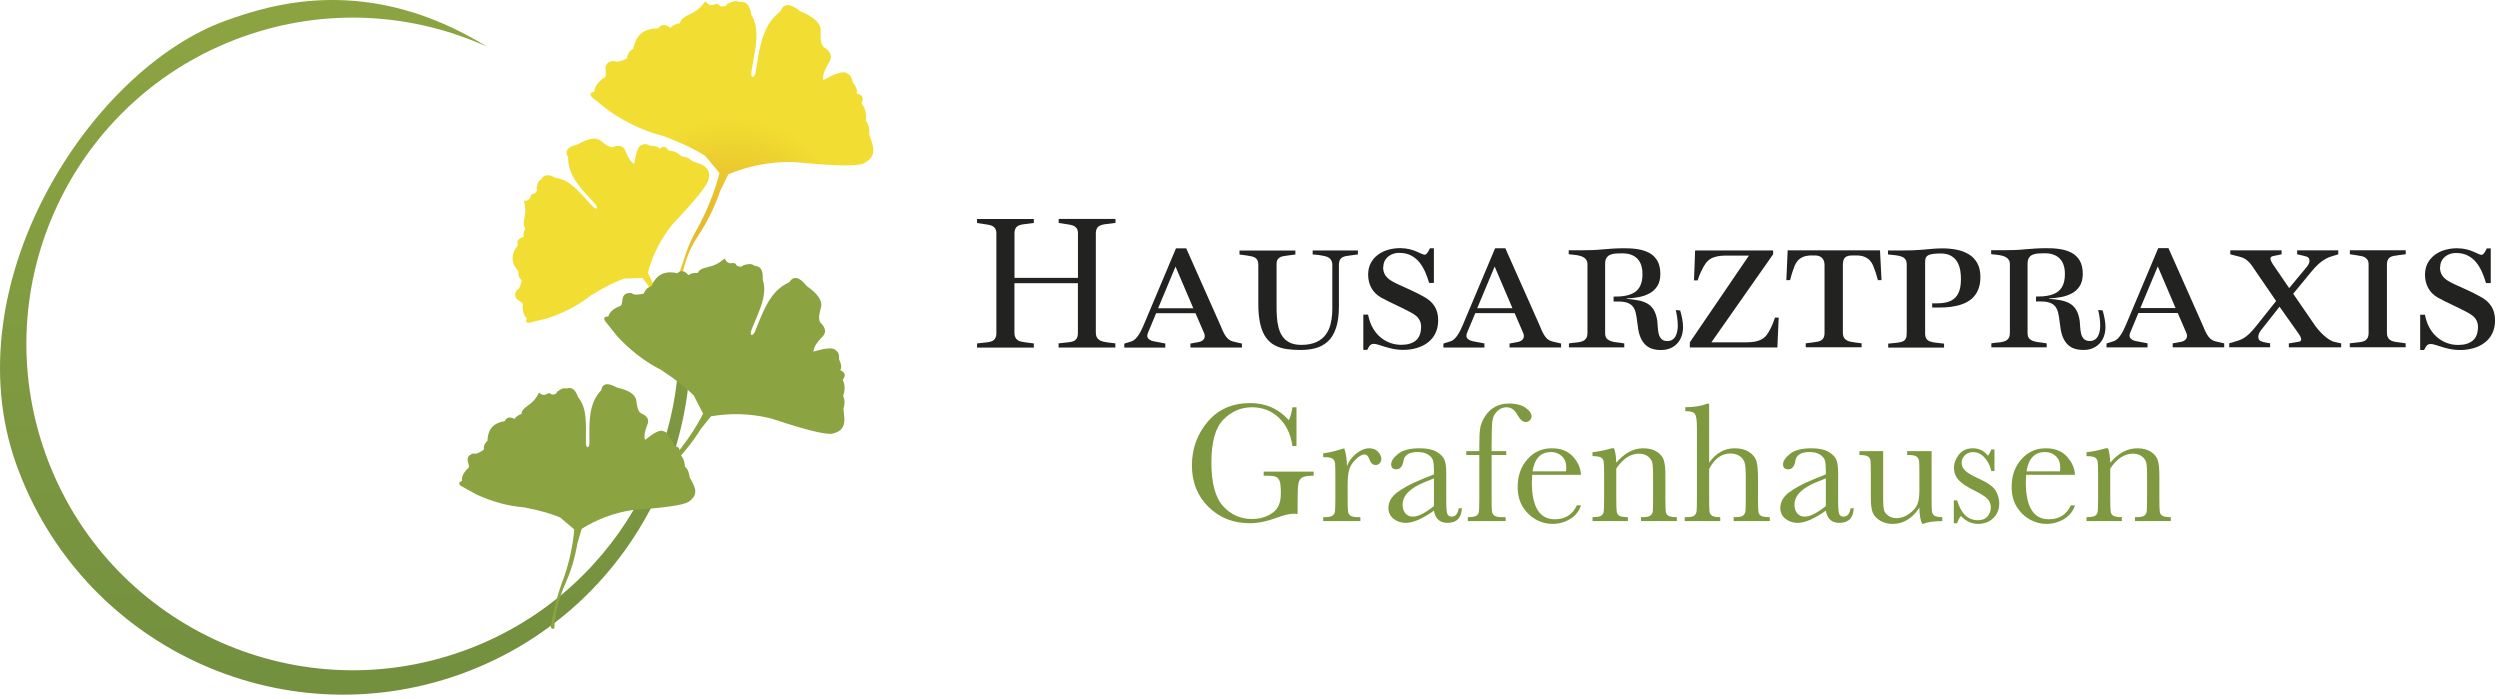 <svg xmlns="http://www.w3.org/2000/svg" xmlns:xlink="http://www.w3.org/1999/xlink" xmlns:serif="http://www.serif.com/" width="100%" height="100%" viewBox="0 0 379 106" xml:space="preserve" style="fill-rule:evenodd;clip-rule:evenodd;stroke-linejoin:round;stroke-miterlimit:2;">    <g transform="matrix(1,0,0,1,-0.001,-0.005)">        <g>            <g>                <g>                    <path d="M70.16,98.71C92.8,90.6 105.87,67.68 102.39,44.77L104.07,44.77C107.8,69.17 93.89,93.58 69.78,102.22C42.42,112.02 12.28,97.79 2.48,70.43C-7.32,43.06 13.73,10.48 34.27,3.12C41.15,0.65 55.82,-4.03 73.85,7.09C62.57,1.98 49.36,1.08 36.79,5.59C11.08,14.79 -2.3,43.12 6.91,68.83C16.12,94.54 44.45,107.92 70.16,98.71Z" style="fill:url(#_Linear1);"></path>                    <path d="M88.18,80.18C90.4,78.79 92.92,77.78 95.85,77.33C102.2,76.89 104.2,76.4 104.62,75.91C106.07,74.78 105.19,73.56 104.55,72.36C104.48,71.75 104.32,71.18 103.83,70.74C103.81,69.87 103.49,69.23 102.96,68.73C103.2,67.83 102.72,67.68 102.14,67.63C102.21,67.3 102.06,66.9 101.43,66.33C101.27,65.83 101.03,65.47 100.64,65.41C100.06,65.01 98.96,65.77 97.79,66.7C97.64,66.25 97.65,65.59 98.21,64.21C98.39,63.6 98.12,63.11 97.38,62.75C96.79,62.61 96.59,61.77 96.47,60.8C96.38,59.82 95.35,59.16 93.53,58.76C92.21,58.01 91.34,58.04 91.13,59.19C89.21,61.17 89.34,64.03 89.35,66.84C89.47,67.93 88.75,68.38 88.82,66.7C88.82,64.33 89.03,61.84 87.63,60.22C87.29,59.23 86.8,58.58 85.86,58.91C85.33,58.73 84.88,59.09 84.43,59.42C84.36,59.78 84.01,59.82 83.63,59.82C83.38,59.54 83.12,59.58 82.84,59.76C82.46,60 82.08,59.85 81.71,59.53C81.23,60.52 80.68,61.04 80.1,61.44C79.34,61.94 79.05,62.37 79.08,62.75C78.74,62.88 78.27,63.06 78.02,63.52C77.29,63.14 76.79,63.25 76.52,63.85C74.46,64.19 73.96,65.39 73.9,66.84C73.62,67.12 73.33,67.36 73.34,68.17C72.82,68.52 72.3,68.91 71.74,68.75C71.13,68.94 70.76,69.3 70.94,70.02C71.09,70.48 71.18,70.91 70.92,71.03C70.22,71.72 69.95,72.35 70.04,72.91C69.53,73.11 69.48,73.36 69.89,73.67C70.68,74.11 71.46,74.54 72.25,74.98C74.6,76.05 77,76.73 79.47,76.92C82.06,77.42 83.71,77.94 84.93,78.46C85.64,79.06 86.34,79.66 87.05,80.26C86.94,82.24 86.28,85.39 85.49,87.55C84.62,89.74 83.97,92.32 83.56,94.54C83.24,95.48 84.13,95.56 84.05,95.01C84.14,92.93 84.71,90.72 85.76,88.38C86.49,86.73 87.12,84.8 87.56,82.28C88.2,80.2 88.07,80.49 88.18,80.21L88.18,80.18Z" style="fill:url(#_Linear2);"></path>                    <path d="M110.45,26.41C113.42,25.19 116.65,24.49 120.28,24.56C128.02,25.33 130.53,25.16 131.14,24.65C133.12,23.59 132.3,21.94 131.78,20.36C131.83,19.61 131.75,18.89 131.25,18.26C131.41,17.21 131.15,16.37 130.61,15.66C131.09,14.63 130.54,14.34 129.85,14.17C130,13.79 129.9,13.27 129.26,12.46C129.17,11.82 128.96,11.34 128.5,11.19C127.89,10.59 126.4,11.28 124.8,12.15C124.71,11.57 124.86,10.79 125.82,9.24C126.17,8.54 125.93,7.89 125.12,7.3C124.44,7.01 124.37,5.96 124.42,4.76C124.51,3.56 123.41,2.55 121.3,1.7C119.86,0.53 118.81,0.38 118.32,1.73C115.59,3.72 115.17,7.19 114.61,10.57C114.53,11.9 113.57,12.31 114.01,10.29C114.5,7.43 115.27,4.48 113.91,2.24C113.71,0.98 113.24,0.1 112.05,0.3C111.45,-0.02 110.84,0.32 110.23,0.62C110.07,1.04 109.64,1.02 109.18,0.94C108.94,0.55 108.61,0.55 108.24,0.71C107.73,0.92 107.31,0.67 106.92,0.2C106.14,1.29 105.36,1.81 104.59,2.16C103.57,2.61 103.13,3.07 103.09,3.53C102.65,3.61 102.06,3.74 101.65,4.23C100.85,3.62 100.22,3.65 99.77,4.32C97.22,4.31 96.37,5.65 96,7.38C95.61,7.66 95.2,7.89 95.05,8.86C94.35,9.18 93.64,9.53 93.01,9.23C92.23,9.33 91.72,9.69 91.79,10.6C91.87,11.19 91.9,11.72 91.56,11.81C90.57,12.5 90.12,13.19 90.11,13.89C89.45,14.03 89.34,14.32 89.77,14.77C90.63,15.46 91.49,16.14 92.34,16.83C94.95,18.6 97.7,19.92 100.63,20.65C103.64,21.79 105.52,22.75 106.89,23.62C107.62,24.49 108.35,25.36 109.07,26.23C108.52,28.6 107.09,32.25 105.69,34.69C104.2,37.15 103.59,39.78 102.64,42.36C103.83,42.62 104.88,42.9 103.13,43.03C103.66,40.54 104.09,38.35 105.84,35.75C107.06,33.91 108.22,31.72 109.26,28.78C110.46,26.4 110.24,26.72 110.44,26.42L110.45,26.41Z" style="fill:url(#_Radial3);"></path>                    <path d="M98.22,41.33C98.91,38.79 100.08,36.34 101.95,34.02C106.33,29.38 107.48,27.67 107.45,27.01C107.76,25.19 106.28,24.9 104.98,24.44C104.52,24.04 104.01,23.72 103.35,23.73C102.75,23.1 102.07,22.85 101.34,22.84C100.91,22.01 100.45,22.22 99.99,22.58C99.82,22.29 99.43,22.1 98.58,22.11C98.12,21.85 97.7,21.74 97.37,21.97C96.68,22.07 96.38,23.38 96.14,24.86C95.72,24.63 95.28,24.14 94.76,22.74C94.48,22.16 93.94,21.99 93.15,22.22C92.62,22.52 91.9,22.04 91.15,21.4C90.42,20.74 89.21,20.95 87.6,21.89C86.12,22.24 85.5,22.85 86.13,23.84C86.06,26.61 88.1,28.63 90.01,30.69C90.84,31.41 90.61,32.24 89.52,30.94C87.91,29.19 86.38,27.21 84.24,26.97C83.32,26.47 82.51,26.33 82.05,27.2C81.54,27.43 81.45,28 81.34,28.54C81.53,28.85 81.31,29.12 81.02,29.38C80.65,29.34 80.48,29.55 80.4,29.87C80.28,30.31 79.9,30.46 79.41,30.47C79.73,31.52 79.67,32.29 79.52,32.97C79.3,33.86 79.38,34.37 79.65,34.63C79.48,34.96 79.27,35.4 79.39,35.92C78.59,36.13 78.3,36.56 78.51,37.19C77.22,38.84 77.67,40.07 78.6,41.17C78.58,41.56 78.53,41.95 79.09,42.53C78.94,43.15 78.82,43.78 78.31,44.04C77.99,44.6 77.96,45.11 78.58,45.52C79,45.76 79.36,46.01 79.25,46.28C79.2,47.27 79.43,47.91 79.87,48.27C79.63,48.77 79.76,48.99 80.27,48.93C81.15,48.72 82.02,48.5 82.9,48.29C85.36,47.48 87.6,46.36 89.54,44.82C91.79,43.43 93.35,42.69 94.61,42.25C95.54,42.21 96.47,42.18 97.4,42.14C98.66,43.68 100.32,46.45 101.2,48.58C102.05,50.78 103.32,53.13 104.52,55.04C104.93,55.95 105.64,55.4 105.2,55.05C103.85,53.46 102.77,51.44 101.96,49C101.37,47.29 100.54,45.44 99.15,43.28C98.21,41.31 98.31,41.61 98.21,41.33L98.22,41.33Z" style="fill:url(#_Radial4);"></path>                    <path d="M107.77,63.12C110.64,62.63 113.65,62.65 116.85,63.43C123.56,65.65 125.81,66 126.45,65.67C128.42,65.12 128.02,63.5 127.87,61.99C128.06,61.34 128.14,60.68 127.81,60.02C128.16,59.12 128.1,58.33 127.76,57.59C128.39,56.77 127.96,56.41 127.38,56.11C127.59,55.8 127.6,55.32 127.2,54.47C127.25,53.89 127.16,53.42 126.78,53.19C126.35,52.54 124.9,52.85 123.31,53.31C123.35,52.78 123.63,52.11 124.79,50.93C125.24,50.38 125.16,49.76 124.55,49.08C124,48.69 124.15,47.75 124.44,46.69C124.76,45.65 123.98,44.53 122.29,43.36C121.25,42.04 120.34,41.7 119.65,42.8C116.84,44.02 115.77,47.01 114.6,49.9C114.27,51.07 113.33,51.23 114.12,49.53C115.12,47.09 116.39,44.63 115.63,42.38C115.7,41.22 115.46,40.35 114.37,40.29C113.9,39.88 113.29,40.06 112.69,40.21C112.46,40.55 112.09,40.45 111.7,40.29C111.56,39.9 111.27,39.83 110.92,39.9C110.43,39.98 110.1,39.68 109.85,39.19C108.94,40 108.15,40.31 107.39,40.47C106.4,40.67 105.92,40.98 105.79,41.38C105.39,41.37 104.83,41.36 104.37,41.72C103.78,41.02 103.22,40.92 102.69,41.43C100.43,40.91 99.41,41.94 98.74,43.39C98.34,43.56 97.93,43.69 97.6,44.51C96.91,44.65 96.22,44.83 95.72,44.43C95.01,44.37 94.48,44.58 94.36,45.4C94.32,45.94 94.24,46.41 93.92,46.43C92.91,46.85 92.37,47.37 92.22,47.99C91.61,47.98 91.45,48.22 91.75,48.7C92.37,49.48 93,50.26 93.62,51.04C95.59,53.13 97.76,54.84 100.21,56.07C102.65,57.68 104.13,58.9 105.17,59.95C105.64,60.87 106.11,61.78 106.59,62.7C105.64,64.69 103.64,67.65 101.92,69.53C100.11,71.41 98.35,73.79 97,75.89C96.28,76.73 97.16,77.18 97.3,76.58C98.27,74.48 99.78,72.45 101.85,70.5C103.29,69.11 104.76,67.4 106.27,65C107.81,63.13 107.55,63.37 107.78,63.14L107.77,63.12Z" style="fill:url(#_Linear5);"></path>                </g>                <g>                    <g>                        <path d="M167.59,33.99C167.59,33.99 167.7,33.98 167.94,33.95C168.18,33.92 168.57,33.86 169.11,33.8L169.11,33.2L160.5,33.2L160.5,33.8C160.97,33.87 161.33,33.92 161.57,33.97C161.81,34.01 161.93,34.03 161.93,34.03C162.17,34.06 162.41,34.11 162.64,34.19C162.87,34.27 163.05,34.4 163.2,34.58C163.34,34.76 163.42,35.02 163.42,35.35L163.42,42.13L153.8,42.13L153.8,35.35C153.8,35.01 153.87,34.75 154,34.56C154.13,34.37 154.3,34.24 154.51,34.16C154.73,34.08 154.95,34.03 155.21,34C155.21,34 155.32,33.99 155.56,33.96C155.8,33.93 156.19,33.87 156.73,33.81L156.73,33.21L148.12,33.21L148.12,33.81C148.6,33.88 148.96,33.93 149.22,33.98C149.48,34.02 149.61,34.04 149.61,34.04C149.84,34.07 150.07,34.12 150.29,34.2C150.51,34.28 150.69,34.41 150.83,34.59C150.97,34.77 151.05,35.03 151.05,35.36L151.05,50.5C151.05,50.87 150.98,51.15 150.84,51.34C150.71,51.54 150.53,51.67 150.32,51.75C150.11,51.83 149.88,51.88 149.64,51.9C149.64,51.9 149.53,51.91 149.29,51.94C149.05,51.97 148.66,52.01 148.12,52.07L148.12,52.7L156.73,52.7L156.73,52.07C156.26,52.01 155.89,51.96 155.64,51.93C155.39,51.89 155.26,51.87 155.26,51.87C155.01,51.85 154.77,51.79 154.55,51.71C154.33,51.63 154.15,51.49 154.01,51.29C153.87,51.1 153.8,50.82 153.79,50.46L153.79,42.94L163.41,42.94L163.41,50.49C163.41,50.86 163.34,51.14 163.21,51.33C163.08,51.53 162.91,51.66 162.7,51.74C162.48,51.82 162.25,51.87 162,51.89C162,51.89 161.89,51.9 161.65,51.93C161.41,51.96 161.02,52 160.48,52.06L160.48,52.69L169.09,52.69L169.09,52.06C168.56,52 168.18,51.95 167.95,51.92C167.71,51.88 167.6,51.86 167.6,51.86C167.35,51.83 167.11,51.76 166.89,51.67C166.67,51.58 166.49,51.44 166.35,51.25C166.21,51.06 166.14,50.79 166.13,50.45L166.13,35.39C166.13,35.07 166.19,34.82 166.3,34.62C166.41,34.43 166.57,34.29 166.79,34.19C167.01,34.09 167.26,34.03 167.57,33.99L167.59,33.99ZM175.57,46.74L178.21,40.42L180.91,46.74L175.57,46.74ZM176.66,52.68L176.66,52.08L175.14,51.79C174.98,51.77 174.81,51.73 174.62,51.67C174.43,51.61 174.28,51.51 174.14,51.39C174.01,51.27 173.93,51.11 173.93,50.91C173.93,50.85 173.93,50.79 173.95,50.72C173.96,50.65 173.98,50.58 174.01,50.51L175.27,47.49L181.24,47.49L182.53,50.48C182.57,50.58 182.6,50.67 182.62,50.74C182.63,50.82 182.64,50.89 182.64,50.97C182.64,51.15 182.59,51.3 182.5,51.42C182.41,51.54 182.29,51.64 182.16,51.71C182.02,51.78 181.88,51.83 181.73,51.86L180.47,52.09L180.47,52.69L188.28,52.69L188.28,52.09L186.9,51.77C186.64,51.7 186.41,51.58 186.21,51.41C186.02,51.24 185.85,51.03 185.71,50.8C185.57,50.57 185.45,50.33 185.34,50.09C185.23,49.85 185.14,49.63 185.06,49.42L179.83,37.65L178.28,37.65L173.37,49.31C173.28,49.53 173.17,49.77 173.04,50.03C172.92,50.28 172.78,50.52 172.63,50.76C172.48,50.99 172.31,51.2 172.13,51.38C171.95,51.56 171.75,51.68 171.53,51.76L170.44,52.1L170.44,52.7L176.64,52.7L176.66,52.68ZM199,38.58L199,37.98L205.86,37.98L205.86,38.58C205.41,38.64 205.06,38.69 204.79,38.72C204.53,38.75 204.4,38.77 204.39,38.78C204.13,38.8 203.89,38.85 203.68,38.93C203.47,39.01 203.3,39.15 203.17,39.34C203.05,39.54 202.98,39.81 202.98,40.18L202.98,46.48C202.98,47.81 202.83,48.9 202.53,49.76C202.24,50.62 201.83,51.29 201.3,51.77C200.78,52.25 200.17,52.58 199.47,52.78C198.77,52.97 198.02,53.06 197.2,53.06C196.44,53.06 195.73,53.02 195.08,52.93C194.42,52.83 193.83,52.65 193.3,52.38C192.77,52.11 192.32,51.72 191.94,51.2C191.56,50.69 191.27,50.01 191.07,49.18C190.87,48.35 190.76,47.32 190.76,46.1L190.76,40.19C190.76,39.92 190.73,39.69 190.65,39.5C190.57,39.31 190.42,39.16 190.21,39.04C190,38.92 189.7,38.84 189.32,38.79C189.32,38.79 189.2,38.77 188.96,38.73C188.72,38.69 188.37,38.64 187.91,38.59L187.91,37.99L196.38,37.99L196.38,38.59C195.87,38.65 195.49,38.7 195.26,38.73C195.03,38.76 194.91,38.78 194.92,38.79C194.71,38.8 194.5,38.85 194.29,38.91C194.08,38.97 193.91,39.09 193.76,39.25C193.62,39.41 193.54,39.64 193.53,39.93L193.53,46.41C193.53,46.95 193.53,47.49 193.58,48.04C193.61,48.59 193.69,49.12 193.82,49.62C193.94,50.12 194.14,50.58 194.41,50.98C194.67,51.38 195.04,51.69 195.5,51.93C195.96,52.16 196.54,52.28 197.24,52.29C198.19,52.29 198.96,52.14 199.57,51.86C200.17,51.58 200.64,51.21 200.97,50.75C201.31,50.29 201.54,49.79 201.69,49.25C201.83,48.71 201.92,48.17 201.95,47.63C201.98,47.1 201.99,46.62 201.98,46.18L201.98,40.19C201.98,39.82 201.89,39.54 201.74,39.35C201.58,39.15 201.39,39.02 201.16,38.93C200.93,38.85 200.69,38.79 200.46,38.76C200.46,38.76 200.34,38.73 200.09,38.69C199.84,38.65 199.47,38.61 198.97,38.58L199,38.58ZM209.71,40.5C209.71,40.05 209.83,39.66 210.05,39.34C210.27,39.02 210.56,38.78 210.92,38.6C211.28,38.43 211.69,38.34 212.12,38.34C212.8,38.34 213.4,38.47 213.9,38.73C214.4,38.99 214.82,39.33 215.17,39.76C215.52,40.19 215.81,40.68 216.05,41.22C216.29,41.76 216.49,42.33 216.66,42.9L217.38,42.9L217.38,37.64L216.78,37.64C216.73,37.73 216.67,37.86 216.59,38.01C216.51,38.16 216.42,38.3 216.32,38.42C216.22,38.54 216.11,38.61 216,38.62C215.85,38.62 215.67,38.56 215.46,38.46C215.25,38.36 215.01,38.24 214.71,38.12C214.42,37.99 214.07,37.88 213.67,37.78C213.27,37.68 212.8,37.63 212.26,37.62C211.62,37.62 211.02,37.71 210.44,37.87C209.86,38.04 209.34,38.29 208.89,38.63C208.44,38.97 208.08,39.38 207.81,39.88C207.55,40.38 207.41,40.97 207.41,41.64C207.41,42.39 207.58,43.07 207.91,43.67C208.24,44.27 208.73,44.75 209.39,45.12C210.1,45.5 210.82,45.87 211.56,46.21C212.3,46.55 213.03,46.92 213.75,47.3C214.06,47.45 214.34,47.63 214.6,47.83C214.86,48.03 215.06,48.27 215.21,48.55C215.36,48.82 215.44,49.14 215.44,49.52C215.44,50.48 215.17,51.18 214.65,51.62C214.12,52.06 213.39,52.28 212.43,52.28C211.78,52.28 211.18,52.16 210.6,51.93C210.03,51.7 209.51,51.37 209.06,50.94C208.61,50.51 208.24,50 207.95,49.4C207.82,49.13 207.71,48.85 207.62,48.56C207.53,48.28 207.46,47.99 207.4,47.7L206.68,47.7L206.68,53.04L207.28,53.04C207.35,52.89 207.43,52.75 207.51,52.61C207.59,52.47 207.68,52.36 207.8,52.27C207.92,52.18 208.07,52.13 208.25,52.13C208.44,52.13 208.68,52.18 208.98,52.27C209.28,52.36 209.62,52.47 210,52.59C210.39,52.71 210.8,52.82 211.26,52.91C211.71,53 212.2,53.05 212.7,53.05C213.41,53.05 214.08,52.96 214.72,52.78C215.36,52.6 215.93,52.33 216.42,51.96C216.92,51.59 217.31,51.13 217.59,50.56C217.88,50 218.03,49.33 218.03,48.56C218.03,47.7 217.84,46.98 217.46,46.4C217.08,45.81 216.52,45.33 215.79,44.95C215.15,44.6 214.51,44.27 213.85,43.97C213.19,43.67 212.54,43.38 211.89,43.08C211.48,42.89 211.11,42.69 210.78,42.48C210.45,42.26 210.18,42 209.99,41.69C209.79,41.38 209.69,40.98 209.68,40.5L209.71,40.5ZM223.95,46.73L226.59,40.41L229.29,46.73L223.95,46.73ZM225.04,52.67L225.04,52.07L223.52,51.78C223.36,51.76 223.19,51.72 223,51.66C222.81,51.6 222.66,51.5 222.52,51.38C222.39,51.26 222.31,51.1 222.31,50.9C222.31,50.84 222.31,50.78 222.33,50.71C222.34,50.64 222.36,50.57 222.39,50.5L223.65,47.48L229.62,47.48L230.91,50.47C230.95,50.57 230.98,50.66 231,50.73C231.01,50.81 231.02,50.88 231.02,50.96C231.02,51.14 230.97,51.29 230.88,51.41C230.79,51.53 230.67,51.63 230.54,51.7C230.4,51.77 230.26,51.82 230.11,51.85L228.85,52.08L228.85,52.68L236.66,52.68L236.66,52.08L235.28,51.76C235.02,51.69 234.79,51.57 234.59,51.4C234.4,51.23 234.23,51.02 234.09,50.79C233.95,50.56 233.83,50.32 233.72,50.08C233.61,49.84 233.52,49.62 233.44,49.41L228.21,37.64L226.66,37.64L221.75,49.3C221.66,49.52 221.55,49.76 221.42,50.02C221.3,50.27 221.16,50.51 221.01,50.75C220.86,50.98 220.69,51.19 220.51,51.37C220.33,51.55 220.13,51.67 219.91,51.75L218.82,52.09L218.82,52.69L225.02,52.69L225.04,52.67ZM254.04,47.01C254.14,47.41 254.22,47.81 254.27,48.2C254.32,48.59 254.35,48.99 254.35,49.39C254.35,49.65 254.33,49.92 254.28,50.19C254.23,50.46 254.15,50.71 254.03,50.94C253.92,51.17 253.75,51.36 253.55,51.49C253.34,51.63 253.09,51.71 252.77,51.71C252.37,51.71 252.08,51.6 251.88,51.4C251.68,51.19 251.54,50.94 251.46,50.62C251.39,50.3 251.34,49.98 251.32,49.63C251.3,49.29 251.28,48.97 251.25,48.69C251.15,47.97 250.96,47.4 250.7,46.97C250.44,46.54 250.1,46.22 249.7,46C249.3,45.78 248.83,45.62 248.31,45.53C247.79,45.43 247.21,45.36 246.6,45.31L246.6,45.25C247.22,45.23 247.83,45.17 248.43,45.05C249.03,44.94 249.58,44.74 250.07,44.48C250.57,44.21 250.96,43.84 251.26,43.36C251.56,42.89 251.7,42.28 251.71,41.55C251.71,40.71 251.55,40.03 251.24,39.51C250.93,38.99 250.51,38.6 249.99,38.32C249.46,38.05 248.87,37.87 248.2,37.77C247.54,37.67 246.86,37.63 246.14,37.64C245.62,37.64 245.08,37.66 244.54,37.69C243.99,37.72 243.46,37.77 242.96,37.81C242.39,37.87 241.83,37.91 241.27,37.92C240.71,37.94 240.16,37.95 239.6,37.95L237.82,37.95L237.82,38.55C238.08,38.58 238.37,38.6 238.69,38.64C239.01,38.67 239.32,38.73 239.62,38.82C239.92,38.91 240.17,39.05 240.36,39.25C240.56,39.45 240.66,39.72 240.66,40.07L240.66,50.48C240.66,50.79 240.61,51.04 240.5,51.23C240.39,51.42 240.24,51.57 240.04,51.67C239.84,51.77 239.6,51.85 239.31,51.89C239.07,51.92 238.82,51.94 238.58,51.97C238.34,51.99 238.09,52.02 237.85,52.07L237.85,52.67L246.24,52.67L246.24,52.07C246.01,52.03 245.78,51.99 245.54,51.96C245.3,51.93 245.07,51.9 244.84,51.87C244.56,51.83 244.31,51.76 244.08,51.67C243.86,51.58 243.68,51.45 243.54,51.27C243.41,51.09 243.34,50.84 243.34,50.52L243.34,40C243.34,39.61 243.41,39.31 243.56,39.09C243.7,38.87 243.89,38.71 244.13,38.62C244.37,38.52 244.65,38.46 244.96,38.44C245.27,38.42 245.59,38.41 245.93,38.41C246.93,38.41 247.69,38.68 248.21,39.21C248.74,39.74 249,40.53 249,41.56C249,42.27 248.89,42.84 248.68,43.29C248.47,43.74 248.18,44.09 247.79,44.33C247.4,44.57 246.95,44.74 246.41,44.84C245.87,44.94 245.28,44.98 244.62,44.97L244.62,45.72L245.37,45.72C245.95,45.72 246.42,45.79 246.77,45.93C247.12,46.07 247.39,46.27 247.57,46.52C247.76,46.77 247.89,47.08 247.97,47.42C248.06,47.77 248.12,48.15 248.17,48.56C248.22,48.98 248.28,49.42 248.35,49.88C248.52,50.93 248.88,51.72 249.43,52.26C249.98,52.8 250.78,53.07 251.82,53.07C252.5,53.07 253.09,52.92 253.59,52.62C254.09,52.33 254.47,51.92 254.74,51.4C255.01,50.88 255.15,50.28 255.15,49.59C255.15,49.16 255.1,48.73 255.02,48.32C254.94,47.9 254.84,47.48 254.72,47.07L254.03,47.01L254.04,47.01ZM269.09,48.14C268.94,48.6 268.79,49 268.64,49.34C268.49,49.68 268.35,49.94 268.25,50.12C268.14,50.31 268.09,50.4 268.09,50.4C267.96,50.62 267.81,50.83 267.64,51.01C267.47,51.19 267.26,51.35 267.01,51.48C266.76,51.61 266.45,51.71 266.08,51.79C265.71,51.86 265.25,51.9 264.71,51.9L259.45,51.9L268.81,38.55L268.81,37.98L256.98,37.98L256.81,42.51L257.36,42.51C257.52,42.03 257.68,41.62 257.83,41.29C257.99,40.95 258.12,40.69 258.22,40.51C258.33,40.33 258.38,40.24 258.39,40.24C258.55,39.94 258.76,39.68 259.02,39.46C259.27,39.23 259.62,39.06 260.05,38.94C260.48,38.82 261.05,38.75 261.75,38.75L265.14,38.75L256.18,51.9L256.18,52.68L269.45,52.68L269.65,48.15L269.1,48.15L269.09,48.14ZM271.01,37.96L270.81,42.47L271.38,42.47C271.49,42.02 271.6,41.64 271.71,41.3C271.82,40.96 271.91,40.7 271.99,40.52C272.06,40.33 272.1,40.24 272.1,40.23C272.22,39.96 272.37,39.71 272.58,39.48C272.79,39.25 273.06,39.08 273.38,38.94C273.71,38.81 274.12,38.74 274.59,38.73L275.19,38.73C275.44,38.73 275.67,38.78 275.89,38.88C276.1,38.98 276.27,39.13 276.4,39.35C276.53,39.56 276.59,39.83 276.6,40.17L276.6,50.51C276.6,50.87 276.52,51.14 276.38,51.33C276.24,51.52 276.06,51.65 275.85,51.72C275.64,51.8 275.43,51.84 275.21,51.85C275.21,51.85 275.1,51.87 274.87,51.91C274.64,51.95 274.26,52 273.75,52.05L273.75,52.65L282.22,52.65L282.22,52.05C281.75,51.99 281.39,51.94 281.16,51.91C280.93,51.87 280.81,51.85 280.81,51.85C280.36,51.8 280.01,51.66 279.76,51.45C279.51,51.23 279.38,50.9 279.38,50.44L279.38,40.16C279.38,39.79 279.43,39.5 279.54,39.29C279.65,39.08 279.81,38.93 280.04,38.85C280.26,38.76 280.55,38.72 280.91,38.73L281.43,38.73C281.92,38.73 282.33,38.8 282.66,38.94C282.99,39.08 283.26,39.26 283.46,39.48C283.67,39.7 283.83,39.95 283.95,40.23C283.95,40.23 283.99,40.33 284.06,40.52C284.14,40.71 284.23,40.97 284.35,41.3C284.46,41.63 284.57,42.02 284.69,42.47L285.24,42.47L285.01,37.96L271,37.96L271.01,37.96ZM292.92,45.94L292.92,46.63L293.95,46.63C294.56,46.63 295.17,46.6 295.77,46.52C296.37,46.44 296.94,46.31 297.47,46.12C298.01,45.92 298.48,45.66 298.9,45.31C299.31,44.96 299.64,44.51 299.87,43.97C300.11,43.43 300.23,42.76 300.23,41.99C300.23,41.13 300.06,40.42 299.74,39.86C299.41,39.3 298.98,38.85 298.43,38.53C297.88,38.21 297.26,37.98 296.57,37.85C295.88,37.72 295.17,37.65 294.43,37.66C293.99,37.66 293.61,37.68 293.29,37.7C292.96,37.72 292.64,37.75 292.33,37.78C292.02,37.81 291.67,37.84 291.3,37.87C290.92,37.9 290.47,37.93 289.94,37.95C289.41,37.97 288.77,37.98 288,37.98L286.22,37.98L286.22,38.58C286.63,38.62 287,38.67 287.34,38.7C287.68,38.74 287.98,38.8 288.24,38.89C288.5,38.98 288.7,39.11 288.84,39.3C288.98,39.49 289.06,39.75 289.06,40.1L289.06,50.51C289.06,50.88 289.01,51.17 288.9,51.37C288.79,51.57 288.63,51.7 288.4,51.79C288.18,51.87 287.88,51.93 287.53,51.97C287.17,52 286.75,52.05 286.25,52.1L286.25,52.7L294.72,52.7L294.72,52.1C294.26,52.05 293.85,52 293.49,51.96C293.14,51.92 292.83,51.86 292.59,51.77C292.35,51.68 292.16,51.54 292.04,51.35C291.91,51.15 291.85,50.88 291.85,50.52L291.85,40.03C291.85,39.78 291.85,39.55 291.88,39.35C291.9,39.15 291.99,38.98 292.12,38.85C292.26,38.71 292.48,38.61 292.81,38.54C293.14,38.47 293.59,38.43 294.18,38.43C294.84,38.43 295.37,38.56 295.78,38.79C296.19,39.02 296.51,39.34 296.72,39.72C296.94,40.1 297.09,40.52 297.17,40.97C297.25,41.42 297.28,41.87 297.28,42.31C297.28,43.17 297.16,43.87 296.91,44.41C296.66,44.95 296.27,45.35 295.74,45.61C295.21,45.86 294.53,45.99 293.69,45.99L292.91,45.99L292.92,45.94ZM318.08,47C318.18,47.4 318.26,47.8 318.31,48.19C318.36,48.58 318.39,48.98 318.39,49.38C318.39,49.64 318.37,49.91 318.32,50.18C318.27,50.45 318.19,50.7 318.07,50.93C317.96,51.16 317.79,51.35 317.59,51.48C317.38,51.62 317.13,51.7 316.81,51.7C316.41,51.7 316.12,51.59 315.92,51.39C315.72,51.18 315.58,50.93 315.5,50.61C315.43,50.29 315.38,49.97 315.36,49.62C315.34,49.28 315.32,48.96 315.29,48.68C315.19,47.96 315,47.39 314.74,46.96C314.48,46.53 314.14,46.21 313.74,45.99C313.34,45.77 312.87,45.61 312.35,45.52C311.83,45.42 311.25,45.35 310.64,45.3L310.64,45.24C311.26,45.22 311.87,45.16 312.47,45.04C313.07,44.93 313.62,44.73 314.11,44.47C314.61,44.2 315,43.83 315.3,43.35C315.6,42.88 315.74,42.27 315.75,41.54C315.75,40.7 315.59,40.02 315.28,39.5C314.97,38.98 314.55,38.59 314.03,38.31C313.5,38.04 312.91,37.86 312.24,37.76C311.58,37.66 310.89,37.62 310.18,37.63C309.66,37.63 309.12,37.65 308.58,37.68C308.03,37.71 307.5,37.76 307,37.8C306.43,37.86 305.87,37.9 305.31,37.91C304.75,37.93 304.2,37.94 303.64,37.94L301.86,37.94L301.86,38.54C302.12,38.57 302.41,38.59 302.73,38.63C303.05,38.66 303.36,38.72 303.66,38.81C303.96,38.9 304.21,39.04 304.4,39.24C304.6,39.44 304.7,39.71 304.7,40.06L304.7,50.47C304.7,50.78 304.65,51.03 304.54,51.22C304.43,51.41 304.28,51.56 304.08,51.66C303.88,51.76 303.64,51.84 303.35,51.88C303.11,51.91 302.86,51.93 302.62,51.96C302.38,51.98 302.13,52.01 301.89,52.06L301.89,52.66L310.28,52.66L310.28,52.06C310.05,52.02 309.82,51.98 309.58,51.95C309.34,51.92 309.11,51.89 308.88,51.86C308.6,51.82 308.35,51.75 308.12,51.66C307.9,51.57 307.72,51.44 307.58,51.26C307.45,51.08 307.38,50.83 307.38,50.51L307.38,39.99C307.38,39.6 307.45,39.3 307.6,39.08C307.74,38.86 307.93,38.7 308.17,38.61C308.41,38.51 308.69,38.45 309,38.43C309.31,38.41 309.63,38.4 309.97,38.4C310.97,38.4 311.73,38.67 312.25,39.2C312.78,39.73 313.04,40.52 313.04,41.55C313.04,42.26 312.93,42.83 312.72,43.28C312.51,43.73 312.22,44.08 311.83,44.32C311.44,44.56 310.99,44.73 310.45,44.83C309.91,44.93 309.32,44.97 308.66,44.96L308.66,45.71L309.41,45.71C309.99,45.71 310.46,45.78 310.81,45.92C311.16,46.06 311.43,46.26 311.61,46.51C311.8,46.76 311.93,47.07 312.01,47.41C312.1,47.76 312.16,48.14 312.21,48.55C312.26,48.97 312.32,49.41 312.39,49.87C312.56,50.92 312.92,51.71 313.47,52.25C314.02,52.79 314.82,53.06 315.86,53.06C316.54,53.06 317.13,52.91 317.63,52.61C318.13,52.32 318.51,51.91 318.78,51.39C319.05,50.87 319.19,50.27 319.19,49.58C319.19,49.15 319.14,48.72 319.06,48.31C318.98,47.89 318.88,47.47 318.76,47.06L318.07,47L318.08,47ZM324.48,46.71L327.12,40.39L329.82,46.71L324.48,46.71ZM325.57,52.65L325.57,52.05L324.05,51.76C323.89,51.74 323.72,51.7 323.53,51.64C323.34,51.58 323.19,51.48 323.05,51.36C322.92,51.24 322.84,51.08 322.84,50.88C322.84,50.82 322.84,50.76 322.86,50.69C322.87,50.62 322.89,50.55 322.92,50.48L324.18,47.46L330.15,47.46L331.44,50.45C331.48,50.55 331.51,50.64 331.53,50.71C331.54,50.79 331.55,50.86 331.55,50.94C331.55,51.12 331.5,51.27 331.41,51.39C331.32,51.51 331.2,51.61 331.07,51.68C330.93,51.75 330.79,51.8 330.64,51.83L329.38,52.06L329.38,52.66L337.19,52.66L337.19,52.06L335.81,51.74C335.55,51.67 335.32,51.55 335.12,51.38C334.93,51.21 334.76,51 334.62,50.77C334.48,50.54 334.36,50.3 334.25,50.06C334.14,49.82 334.05,49.6 333.97,49.39L328.74,37.62L327.19,37.62L322.28,49.28C322.19,49.5 322.08,49.74 321.95,50C321.83,50.25 321.69,50.49 321.54,50.73C321.39,50.96 321.22,51.17 321.04,51.35C320.86,51.53 320.66,51.65 320.44,51.73L319.35,52.07L319.35,52.67L325.55,52.67L325.57,52.65ZM353.6,51.73C353.3,51.61 352.99,51.43 352.68,51.18C352.37,50.93 352.07,50.66 351.79,50.36C351.51,50.05 351.26,49.76 351.04,49.47L347.65,44.54L350.52,41.05C351.04,40.44 351.53,39.95 352.01,39.61C352.49,39.26 352.95,39.03 353.39,38.9C353.39,38.9 353.51,38.86 353.71,38.8C353.92,38.74 354.17,38.66 354.48,38.56L354.48,37.96L348.25,37.96L348.25,38.56C348.79,38.67 349.17,38.77 349.41,38.83C349.64,38.89 349.75,38.93 349.75,38.93C349.88,38.99 349.97,39.07 350.03,39.17C350.09,39.28 350.12,39.39 350.12,39.52C350.12,39.66 350.09,39.82 350.01,39.99C349.94,40.15 349.83,40.33 349.68,40.5L347.04,43.68L344.57,40.07C344.44,39.87 344.34,39.7 344.29,39.55C344.23,39.41 344.2,39.29 344.2,39.21C344.2,39.1 344.24,39.01 344.31,38.95C344.38,38.89 344.49,38.84 344.63,38.82C344.63,38.82 344.75,38.8 344.96,38.75C345.18,38.71 345.49,38.64 345.89,38.56L345.89,37.96L338.11,37.96L338.11,38.56C338.56,38.67 338.89,38.76 339.12,38.82C339.35,38.88 339.46,38.91 339.46,38.91C339.9,39.01 340.26,39.17 340.56,39.4C340.86,39.63 341.12,39.9 341.35,40.22C341.58,40.54 341.81,40.87 342.04,41.23L345.06,45.64L342.07,49.39C341.67,49.9 341.31,50.31 340.98,50.62C340.65,50.93 340.33,51.17 340.02,51.34C339.7,51.51 339.37,51.64 339.02,51.73C339.02,51.73 338.91,51.76 338.71,51.83C338.51,51.89 338.26,51.96 337.95,52.05L337.95,52.65L344.15,52.65L344.15,52.05C343.64,51.97 343.27,51.9 343.04,51.83C342.82,51.76 342.71,51.72 342.71,51.71C342.6,51.65 342.51,51.57 342.45,51.46C342.39,51.35 342.36,51.23 342.36,51.08C342.36,50.93 342.39,50.78 342.45,50.62C342.51,50.46 342.59,50.29 342.71,50.14L345.58,46.5L348.42,50.52C348.58,50.74 348.69,50.92 348.76,51.08C348.83,51.24 348.86,51.36 348.86,51.46C348.86,51.57 348.82,51.66 348.74,51.72C348.66,51.78 348.54,51.82 348.4,51.83C348.4,51.83 348.34,51.84 348.21,51.86C348.09,51.88 347.92,51.91 347.71,51.95C347.5,51.98 347.26,52.02 346.99,52.06L346.99,52.66L354.92,52.66L354.92,52.06C354.49,51.97 354.15,51.9 353.92,51.84C353.69,51.78 353.57,51.75 353.57,51.74L353.6,51.73ZM363.25,38.75C363.25,38.75 363.36,38.73 363.59,38.69C363.82,38.65 364.2,38.6 364.71,38.55L364.71,37.95L356.24,37.95L356.24,38.55C356.71,38.61 357.07,38.66 357.31,38.71C357.55,38.75 357.67,38.78 357.67,38.78C357.88,38.79 358.09,38.84 358.3,38.92C358.52,39 358.7,39.13 358.85,39.31C359,39.49 359.08,39.75 359.08,40.07L359.08,50.48C359.08,50.85 359.01,51.13 358.87,51.32C358.74,51.51 358.57,51.65 358.36,51.73C358.15,51.81 357.93,51.86 357.69,51.88C357.69,51.88 357.58,51.89 357.35,51.92C357.12,51.95 356.74,51.99 356.23,52.05L356.23,52.65L364.7,52.65L364.7,52.05C364.23,51.98 363.87,51.93 363.64,51.9C363.41,51.87 363.29,51.85 363.29,51.85C363.07,51.83 362.85,51.78 362.64,51.7C362.42,51.62 362.23,51.48 362.09,51.29C361.94,51.09 361.86,50.82 361.86,50.45L361.86,40.1C361.86,39.75 361.93,39.48 362.06,39.29C362.19,39.1 362.36,38.97 362.57,38.89C362.78,38.81 363,38.77 363.24,38.75L363.25,38.75Z" style="fill:rgb(34,34,33);fill-rule:nonzero;"></path>                        <path d="M369.93,40.52C369.93,40.07 370.05,39.68 370.27,39.36C370.49,39.04 370.78,38.8 371.14,38.62C371.5,38.45 371.91,38.36 372.34,38.36C373.02,38.36 373.62,38.49 374.12,38.75C374.62,39.01 375.04,39.35 375.39,39.78C375.74,40.21 376.03,40.7 376.27,41.24C376.51,41.78 376.72,42.35 376.88,42.92L377.6,42.92L377.6,37.66L377,37.66C376.95,37.75 376.89,37.88 376.81,38.03C376.73,38.18 376.64,38.32 376.54,38.44C376.44,38.56 376.33,38.63 376.22,38.64C376.07,38.64 375.89,38.58 375.68,38.48C375.47,38.38 375.23,38.26 374.93,38.14C374.64,38.01 374.29,37.9 373.89,37.8C373.49,37.7 373.02,37.65 372.48,37.64C371.84,37.64 371.24,37.73 370.66,37.89C370.08,38.06 369.56,38.31 369.11,38.65C368.66,38.99 368.3,39.4 368.03,39.9C367.77,40.4 367.63,40.99 367.63,41.66C367.63,42.41 367.8,43.09 368.13,43.69C368.46,44.29 368.95,44.77 369.61,45.14C370.32,45.52 371.04,45.89 371.78,46.23C372.52,46.57 373.25,46.94 373.97,47.32C374.28,47.47 374.56,47.65 374.82,47.85C375.08,48.05 375.28,48.29 375.43,48.57C375.58,48.84 375.66,49.16 375.66,49.54C375.66,50.5 375.39,51.2 374.87,51.64C374.34,52.08 373.61,52.3 372.65,52.3C372,52.3 371.4,52.18 370.82,51.95C370.25,51.72 369.73,51.39 369.28,50.96C368.83,50.53 368.46,50.02 368.17,49.42C368.04,49.15 367.93,48.87 367.84,48.58C367.75,48.3 367.68,48.01 367.62,47.72L366.9,47.72L366.9,53.06L367.5,53.06C367.57,52.91 367.65,52.77 367.73,52.63C367.81,52.49 367.9,52.38 368.02,52.29C368.13,52.2 368.29,52.15 368.47,52.15C368.66,52.15 368.9,52.2 369.2,52.29C369.5,52.38 369.84,52.49 370.22,52.61C370.61,52.73 371.02,52.84 371.48,52.93C371.93,53.02 372.42,53.07 372.92,53.07C373.63,53.07 374.3,52.98 374.94,52.8C375.58,52.62 376.15,52.35 376.64,51.98C377.14,51.61 377.53,51.15 377.81,50.58C378.1,50.02 378.25,49.35 378.25,48.58C378.25,47.72 378.06,47 377.68,46.42C377.3,45.83 376.74,45.35 376.01,44.97C375.37,44.62 374.73,44.29 374.07,43.99C373.41,43.69 372.76,43.4 372.11,43.1C371.7,42.91 371.33,42.71 371,42.5C370.67,42.28 370.4,42.02 370.21,41.71C370.01,41.4 369.91,41 369.9,40.52L369.93,40.52Z" style="fill:rgb(34,34,33);fill-rule:nonzero;"></path>                    </g>                </g>            </g>            <g transform="matrix(1,0,0,1,30.336,3)">                <path d="M161.239,68.501L168.816,68.501L168.816,69.123C167.978,69.123 167.411,69.207 167.113,69.375C166.815,69.544 166.618,69.824 166.524,70.217C166.429,70.61 166.381,71.562 166.381,73.073L166.381,74.938C166.174,74.903 165.988,74.886 165.824,74.886C165.159,74.886 164.287,75.089 163.208,75.495C161.74,76.047 160.38,76.324 159.128,76.324C156.616,76.324 154.526,75.497 152.86,73.844C151.193,72.19 150.36,70.094 150.36,67.556C150.36,65.043 151.154,62.841 152.743,60.95C154.332,59.059 156.49,58.114 159.219,58.114C161.567,58.114 163.51,58.977 165.047,60.704C165.332,60.1 165.513,59.448 165.591,58.748L166.213,58.748L166.213,64.616L165.591,64.616C165.341,62.811 164.656,61.382 163.538,60.329C162.42,59.275 161.062,58.748 159.465,58.748C157.816,58.748 156.378,59.362 155.152,60.588C153.926,61.814 153.313,63.99 153.313,67.115C153.313,70.232 153.904,72.44 155.087,73.74C156.27,75.039 157.738,75.689 159.491,75.689C160.389,75.689 161.205,75.506 161.939,75.139C162.673,74.772 163.173,74.325 163.441,73.798C163.709,73.272 163.843,72.607 163.843,71.804C163.843,70.863 163.78,70.234 163.655,69.919C163.53,69.604 163.337,69.393 163.078,69.285C162.819,69.177 162.344,69.123 161.654,69.123L161.239,69.123L161.239,68.501Z" style="fill:rgb(126,153,64);fill-rule:nonzero;"></path>                <path d="M173.867,67.672C174.161,66.904 174.638,66.26 175.298,65.742C175.959,65.224 176.604,64.965 177.234,64.965C177.804,64.965 178.253,65.142 178.581,65.496C178.91,65.85 179.074,66.213 179.074,66.584C179.074,66.835 178.989,67.05 178.821,67.232C178.653,67.413 178.448,67.504 178.206,67.504C177.774,67.504 177.446,67.184 177.222,66.545C177.066,66.114 176.833,65.898 176.522,65.898C176.151,65.898 175.706,66.15 175.188,66.655C174.67,67.161 174.338,67.685 174.191,68.229C174.044,68.773 173.971,69.52 173.971,70.47L173.971,72.361C173.971,73.492 173.986,74.204 174.016,74.498C174.046,74.791 174.169,75.016 174.385,75.171C174.601,75.327 174.985,75.404 175.538,75.404L175.9,75.404L175.9,76L170.267,76L170.267,75.404L170.539,75.404C171.057,75.404 171.426,75.333 171.646,75.191C171.866,75.048 171.998,74.847 172.041,74.588C172.084,74.329 172.106,73.587 172.106,72.361L172.106,69.369C172.106,68.229 172.091,67.515 172.06,67.225C172.03,66.936 171.907,66.712 171.691,66.552C171.475,66.392 171.091,66.312 170.539,66.312L170.267,66.312L170.267,65.729C171.078,65.634 172.14,65.38 173.453,64.965C173.703,65.647 173.841,66.55 173.867,67.672Z" style="fill:rgb(126,153,64);fill-rule:nonzero;"></path>                <path d="M190.808,74.057L191.287,74.057C191.209,75.534 190.484,76.272 189.111,76.272C188.524,76.272 188.06,76.117 187.719,75.806C187.378,75.495 187.155,75.033 187.052,74.42C186.188,75.033 185.4,75.495 184.688,75.806C183.976,76.117 183.339,76.272 182.778,76.272C182.061,76.272 181.444,76.065 180.926,75.65C180.408,75.236 180.149,74.688 180.149,74.005C180.149,73.116 180.582,72.339 181.45,71.674C182.318,71.009 183.516,70.362 185.044,69.731L187.052,68.915L187.052,68.397C187.052,67.663 187.004,67.132 186.909,66.804C186.814,66.476 186.568,66.183 186.171,65.924C185.774,65.665 185.252,65.535 184.604,65.535C183.309,65.535 182.588,65.967 182.441,66.83C182.303,67.711 181.94,68.151 181.353,68.151C180.826,68.151 180.563,67.901 180.563,67.4C180.563,66.908 180.913,66.379 181.612,65.814C182.312,65.248 183.399,64.965 184.876,64.965C185.973,64.965 186.823,65.138 187.427,65.483C188.032,65.829 188.431,66.222 188.625,66.662C188.82,67.102 188.917,67.776 188.917,68.682L188.917,72.969C188.917,73.971 188.969,74.614 189.072,74.899C189.176,75.184 189.4,75.327 189.746,75.327C190.316,75.327 190.67,74.903 190.808,74.057ZM187.052,69.524L185.64,70.094C183.412,71.001 182.299,72.14 182.299,73.513C182.299,74.057 182.441,74.495 182.726,74.828C183.011,75.16 183.382,75.327 183.84,75.327C184.246,75.327 184.716,75.193 185.252,74.925C185.787,74.657 186.387,74.256 187.052,73.721L187.052,69.524Z" style="fill:rgb(126,153,64);fill-rule:nonzero;"></path>                <path d="M198.009,65.393L198.009,65.988L195.794,65.988L195.794,72.361C195.794,73.492 195.809,74.204 195.839,74.498C195.87,74.791 195.993,75.016 196.209,75.171C196.424,75.327 196.809,75.404 197.361,75.404L197.918,75.404L197.918,76L192.181,76L192.181,75.404C192.776,75.404 193.189,75.344 193.418,75.223C193.646,75.102 193.789,74.919 193.845,74.672C193.901,74.426 193.929,73.656 193.929,72.361L193.929,65.988L191.948,65.988L191.948,65.393L193.929,65.393L193.929,64.434C193.929,63.364 193.972,62.535 194.059,61.948C194.145,61.36 194.389,60.754 194.79,60.128C195.192,59.502 195.697,59.02 196.306,58.684C196.914,58.347 197.638,58.179 198.475,58.179C199.494,58.179 200.31,58.39 200.923,58.813C201.536,59.236 201.843,59.668 201.843,60.108C201.843,60.359 201.756,60.566 201.584,60.73C201.411,60.894 201.208,60.976 200.975,60.976C200.517,60.976 200.098,60.622 199.718,59.914C199.295,59.137 198.747,58.748 198.074,58.748C197.53,58.748 197.053,58.945 196.642,59.338C196.232,59.731 195.988,60.221 195.911,60.808C195.833,61.395 195.794,62.656 195.794,64.59L195.794,65.393L198.009,65.393Z" style="fill:rgb(126,153,64);fill-rule:nonzero;"></path>                <path d="M209.342,68.98L201.946,68.98C201.912,69.49 201.894,69.87 201.894,70.12C201.894,71.985 202.186,73.386 202.769,74.323C203.351,75.26 204.221,75.728 205.378,75.728C206.95,75.728 208.064,75.024 208.72,73.617L209.342,73.617C209.065,74.498 208.517,75.186 207.697,75.683C206.876,76.179 205.983,76.427 205.016,76.427C204.118,76.427 203.269,76.201 202.471,75.747C201.672,75.294 201.018,74.653 200.509,73.824C199.999,72.995 199.744,71.989 199.744,70.806C199.744,69.131 200.237,67.739 201.221,66.63C202.205,65.52 203.436,64.965 204.912,64.965C206.302,64.965 207.377,65.388 208.137,66.234C208.897,67.081 209.298,67.996 209.342,68.98ZM207.075,68.462C207.101,68.264 207.114,68.087 207.114,67.931C207.114,67.171 206.892,66.582 206.447,66.163C206.002,65.744 205.456,65.535 204.808,65.535C203.237,65.535 202.3,66.511 201.998,68.462L207.075,68.462Z" style="fill:rgb(126,153,64);fill-rule:nonzero;"></path>                <path d="M214.004,64.965L214.354,64.965C214.552,65.501 214.665,66.23 214.691,67.154C215.312,66.42 215.964,65.872 216.646,65.509C217.328,65.147 218.041,64.965 218.783,64.965C219.629,64.965 220.322,65.142 220.862,65.496C221.402,65.85 221.749,66.284 221.905,66.798C222.06,67.312 222.138,68.061 222.138,69.045L222.138,72.361C222.138,73.587 222.159,74.334 222.202,74.601C222.246,74.869 222.382,75.07 222.61,75.203C222.839,75.337 223.26,75.404 223.873,75.404L223.873,76L218.446,76L218.446,75.404L218.693,75.404C219.314,75.404 219.72,75.314 219.91,75.132C220.1,74.951 220.208,74.739 220.234,74.498C220.26,74.256 220.273,73.544 220.273,72.361L220.273,68.941C220.273,68.104 220.232,67.506 220.15,67.148C220.068,66.789 219.847,66.472 219.489,66.196C219.131,65.919 218.675,65.781 218.123,65.781C217.492,65.781 216.89,65.969 216.316,66.345C215.742,66.72 215.2,67.284 214.691,68.035L214.691,72.361C214.691,73.587 214.714,74.334 214.762,74.601C214.809,74.869 214.947,75.07 215.176,75.203C215.405,75.337 215.83,75.404 216.452,75.404L216.452,76L211.09,76L211.09,75.404C211.686,75.404 212.1,75.344 212.333,75.223C212.566,75.102 212.711,74.919 212.767,74.672C212.823,74.426 212.851,73.656 212.851,72.361L212.851,69.2C212.851,67.966 212.828,67.217 212.78,66.953C212.733,66.69 212.595,66.491 212.366,66.358C212.137,66.224 211.712,66.157 211.09,66.157L211.09,65.561C212.04,65.457 213.011,65.259 214.004,64.965Z" style="fill:rgb(126,153,64);fill-rule:nonzero;"></path>                <path d="M228.769,67.141C229.287,66.416 229.868,65.872 230.511,65.509C231.154,65.147 231.86,64.965 232.628,64.965C233.501,64.965 234.224,65.147 234.798,65.509C235.372,65.872 235.746,66.319 235.918,66.85C236.091,67.381 236.177,68.242 236.177,69.434L236.177,72.361C236.177,73.604 236.201,74.359 236.248,74.627C236.296,74.895 236.436,75.091 236.669,75.216C236.903,75.342 237.334,75.404 237.965,75.404L237.965,76L232.486,76L232.486,75.404L232.732,75.404C233.362,75.404 233.77,75.314 233.956,75.132C234.142,74.951 234.25,74.737 234.28,74.491C234.31,74.245 234.325,73.535 234.325,72.361L234.325,69.175C234.325,68.294 234.273,67.642 234.17,67.219C234.066,66.796 233.822,66.446 233.438,66.17C233.054,65.893 232.572,65.755 231.994,65.755C231.32,65.755 230.716,65.952 230.181,66.345C229.645,66.737 229.175,67.327 228.769,68.112L228.769,72.361C228.769,73.552 228.788,74.286 228.827,74.562C228.866,74.839 228.998,75.048 229.222,75.191C229.447,75.333 229.857,75.404 230.453,75.404L230.453,76L225.065,76L225.065,75.404L225.337,75.404C225.958,75.404 226.362,75.316 226.548,75.139C226.733,74.962 226.841,74.75 226.872,74.504C226.902,74.258 226.917,73.544 226.917,72.361L226.917,61.792C226.917,60.721 226.815,60.044 226.612,59.759C226.41,59.474 225.924,59.331 225.155,59.331L225.155,58.736C226.494,58.736 227.608,58.554 228.497,58.192L228.769,58.192L228.769,67.141Z" style="fill:rgb(126,153,64);fill-rule:nonzero;"></path>                <path d="M250.217,74.057L250.696,74.057C250.618,75.534 249.893,76.272 248.52,76.272C247.933,76.272 247.469,76.117 247.128,75.806C246.787,75.495 246.564,75.033 246.461,74.42C245.597,75.033 244.809,75.495 244.097,75.806C243.385,76.117 242.748,76.272 242.187,76.272C241.47,76.272 240.853,76.065 240.335,75.65C239.817,75.236 239.558,74.688 239.558,74.005C239.558,73.116 239.991,72.339 240.859,71.674C241.727,71.009 242.925,70.362 244.453,69.731L246.461,68.915L246.461,68.397C246.461,67.663 246.413,67.132 246.318,66.804C246.223,66.476 245.977,66.183 245.58,65.924C245.183,65.665 244.661,65.535 244.013,65.535C242.718,65.535 241.997,65.967 241.85,66.83C241.712,67.711 241.349,68.151 240.762,68.151C240.235,68.151 239.972,67.901 239.972,67.4C239.972,66.908 240.322,66.379 241.021,65.814C241.721,65.248 242.808,64.965 244.285,64.965C245.382,64.965 246.232,65.138 246.836,65.483C247.441,65.829 247.84,66.222 248.034,66.662C248.229,67.102 248.326,67.776 248.326,68.682L248.326,72.969C248.326,73.971 248.378,74.614 248.481,74.899C248.585,75.184 248.809,75.327 249.155,75.327C249.725,75.327 250.079,74.903 250.217,74.057ZM246.461,69.524L245.049,70.094C242.821,71.001 241.708,72.14 241.708,73.513C241.708,74.057 241.85,74.495 242.135,74.828C242.42,75.16 242.791,75.327 243.249,75.327C243.655,75.327 244.125,75.193 244.661,74.925C245.196,74.657 245.796,74.256 246.461,73.721L246.461,69.524Z" style="fill:rgb(126,153,64);fill-rule:nonzero;"></path>                <path d="M262.495,65.393L262.495,72.348C262.495,73.505 262.512,74.23 262.547,74.524C262.581,74.817 262.709,75.037 262.929,75.184C263.149,75.331 263.544,75.404 264.114,75.404L264.114,76C262.801,76.017 261.843,76.155 261.239,76.414L261.083,76.414C260.807,75.94 260.66,75.119 260.643,73.954C260.116,74.774 259.514,75.391 258.836,75.806C258.158,76.22 257.409,76.427 256.589,76.427C255.881,76.427 255.255,76.266 254.711,75.942C254.167,75.618 253.794,75.223 253.591,74.757C253.388,74.29 253.286,73.587 253.286,72.646L253.286,69.032C253.286,67.806 253.265,67.057 253.222,66.785C253.178,66.513 253.042,66.312 252.814,66.183C252.585,66.053 252.164,65.988 251.551,65.988L251.551,65.393L255.151,65.393L255.151,72.749C255.151,73.474 255.195,74.001 255.281,74.329C255.367,74.657 255.587,74.944 255.941,75.191C256.295,75.437 256.706,75.56 257.172,75.56C257.837,75.56 258.471,75.342 259.076,74.906C259.68,74.47 260.092,74.008 260.313,73.52C260.533,73.032 260.643,72.335 260.643,71.428L260.643,69.032C260.643,67.875 260.63,67.171 260.604,66.921C260.578,66.671 260.468,66.453 260.274,66.267C260.079,66.081 259.676,65.988 259.063,65.988L258.791,65.988L258.791,65.393L262.495,65.393Z" style="fill:rgb(126,153,64);fill-rule:nonzero;"></path>                <path d="M265.862,76.337L265.862,72.853L266.367,72.853C266.955,74.865 268.004,75.87 269.515,75.87C270.171,75.87 270.661,75.672 270.985,75.275C271.308,74.878 271.47,74.441 271.47,73.967C271.47,73.414 271.298,72.961 270.952,72.607C270.598,72.253 269.912,71.825 268.893,71.324C267.822,70.798 267.054,70.28 266.588,69.77C266.121,69.269 265.888,68.652 265.888,67.918C265.888,67.219 266.139,66.552 266.639,65.917C267.14,65.283 267.844,64.965 268.751,64.965C269.674,64.965 270.439,65.341 271.043,66.092C271.172,65.963 271.341,65.647 271.548,65.147L272.027,65.147L272.027,68.423L271.548,68.423C271.375,67.638 271.041,66.962 270.544,66.396C270.048,65.831 269.463,65.548 268.789,65.548C268.271,65.548 267.853,65.708 267.533,66.027C267.214,66.347 267.054,66.718 267.054,67.141C267.054,67.607 267.231,68.009 267.585,68.346C267.93,68.691 268.591,69.084 269.566,69.524C271.034,70.189 271.932,70.837 272.26,71.467C272.589,72.106 272.753,72.719 272.753,73.306C272.753,74.23 272.448,74.981 271.839,75.56C271.231,76.138 270.464,76.427 269.541,76.427C268.565,76.427 267.697,76.026 266.937,75.223C266.704,75.482 266.514,75.853 266.367,76.337L265.862,76.337Z" style="fill:rgb(126,153,64);fill-rule:nonzero;"></path>                <path d="M284.228,68.98L276.832,68.98C276.798,69.49 276.781,69.87 276.781,70.12C276.781,71.985 277.072,73.386 277.655,74.323C278.238,75.26 279.107,75.728 280.264,75.728C281.836,75.728 282.95,75.024 283.606,73.617L284.228,73.617C283.951,74.498 283.403,75.186 282.583,75.683C281.763,76.179 280.869,76.427 279.902,76.427C279.004,76.427 278.156,76.201 277.357,75.747C276.558,75.294 275.904,74.653 275.395,73.824C274.885,72.995 274.631,71.989 274.631,70.806C274.631,69.131 275.123,67.739 276.107,66.63C277.091,65.52 278.322,64.965 279.798,64.965C281.188,64.965 282.263,65.388 283.023,66.234C283.783,67.081 284.185,67.996 284.228,68.98ZM281.961,68.462C281.987,68.264 282,68.087 282,67.931C282,67.171 281.778,66.582 281.333,66.163C280.888,65.744 280.342,65.535 279.695,65.535C278.123,65.535 277.186,66.511 276.884,68.462L281.961,68.462Z" style="fill:rgb(126,153,64);fill-rule:nonzero;"></path>                <path d="M288.89,64.965L289.24,64.965C289.439,65.501 289.551,66.23 289.577,67.154C290.198,66.42 290.85,65.872 291.532,65.509C292.214,65.147 292.927,64.965 293.669,64.965C294.516,64.965 295.208,65.142 295.748,65.496C296.288,65.85 296.635,66.284 296.791,66.798C296.946,67.312 297.024,68.061 297.024,69.045L297.024,72.361C297.024,73.587 297.045,74.334 297.089,74.601C297.132,74.869 297.268,75.07 297.497,75.203C297.725,75.337 298.146,75.404 298.759,75.404L298.759,76L293.333,76L293.333,75.404L293.579,75.404C294.2,75.404 294.606,75.314 294.796,75.132C294.986,74.951 295.094,74.739 295.12,74.498C295.146,74.256 295.159,73.544 295.159,72.361L295.159,68.941C295.159,68.104 295.118,67.506 295.036,67.148C294.954,66.789 294.734,66.472 294.375,66.196C294.017,65.919 293.561,65.781 293.009,65.781C292.379,65.781 291.776,65.969 291.202,66.345C290.628,66.72 290.086,67.284 289.577,68.035L289.577,72.361C289.577,73.587 289.6,74.334 289.648,74.601C289.695,74.869 289.834,75.07 290.062,75.203C290.291,75.337 290.716,75.404 291.338,75.404L291.338,76L285.976,76L285.976,75.404C286.572,75.404 286.986,75.344 287.219,75.223C287.453,75.102 287.597,74.919 287.653,74.672C287.709,74.426 287.738,73.656 287.738,72.361L287.738,69.2C287.738,67.966 287.714,67.217 287.666,66.953C287.619,66.69 287.481,66.491 287.252,66.358C287.023,66.224 286.598,66.157 285.976,66.157L285.976,65.561C286.926,65.457 287.897,65.259 288.89,64.965Z" style="fill:rgb(126,153,64);fill-rule:nonzero;"></path>            </g>        </g>    </g>    <defs>        <linearGradient id="_Linear1" x1="0" y1="0" x2="1" y2="0" gradientUnits="userSpaceOnUse" gradientTransform="matrix(0,96.33,-96.33,0,52.33,6.41)"><stop offset="0" style="stop-color:rgb(139,163,65);stop-opacity:1"></stop><stop offset="1" style="stop-color:rgb(115,144,63);stop-opacity:1"></stop></linearGradient>        <linearGradient id="_Linear2" x1="0" y1="0" x2="1" y2="0" gradientUnits="userSpaceOnUse" gradientTransform="matrix(0,2413.048,-2413.048,0,3201.613,1683.275)"><stop offset="0" style="stop-color:rgb(139,163,65);stop-opacity:1"></stop><stop offset="1" style="stop-color:rgb(115,144,63);stop-opacity:1"></stop></linearGradient>        <radialGradient id="_Radial3" cx="0" cy="0" r="1" gradientUnits="userSpaceOnUse" gradientTransform="matrix(18.53,0,0,18.53,110.95,36.17)"><stop offset="0" style="stop-color:rgb(225,175,42);stop-opacity:1"></stop><stop offset="1" style="stop-color:rgb(242,222,50);stop-opacity:1"></stop></radialGradient>        <radialGradient id="_Radial4" cx="0" cy="0" r="1" gradientUnits="userSpaceOnUse" gradientTransform="matrix(429.787,0,0,429.787,2844.383,1747.758)"><stop offset="0" style="stop-color:rgb(225,175,42);stop-opacity:1"></stop><stop offset="1" style="stop-color:rgb(242,222,50);stop-opacity:1"></stop></radialGradient>        <linearGradient id="_Linear5" x1="0" y1="0" x2="1" y2="0" gradientUnits="userSpaceOnUse" gradientTransform="matrix(0,2271.581,-2271.581,0,4097.254,1082.889)"><stop offset="0" style="stop-color:rgb(139,163,65);stop-opacity:1"></stop><stop offset="1" style="stop-color:rgb(115,144,63);stop-opacity:1"></stop></linearGradient>    </defs></svg>